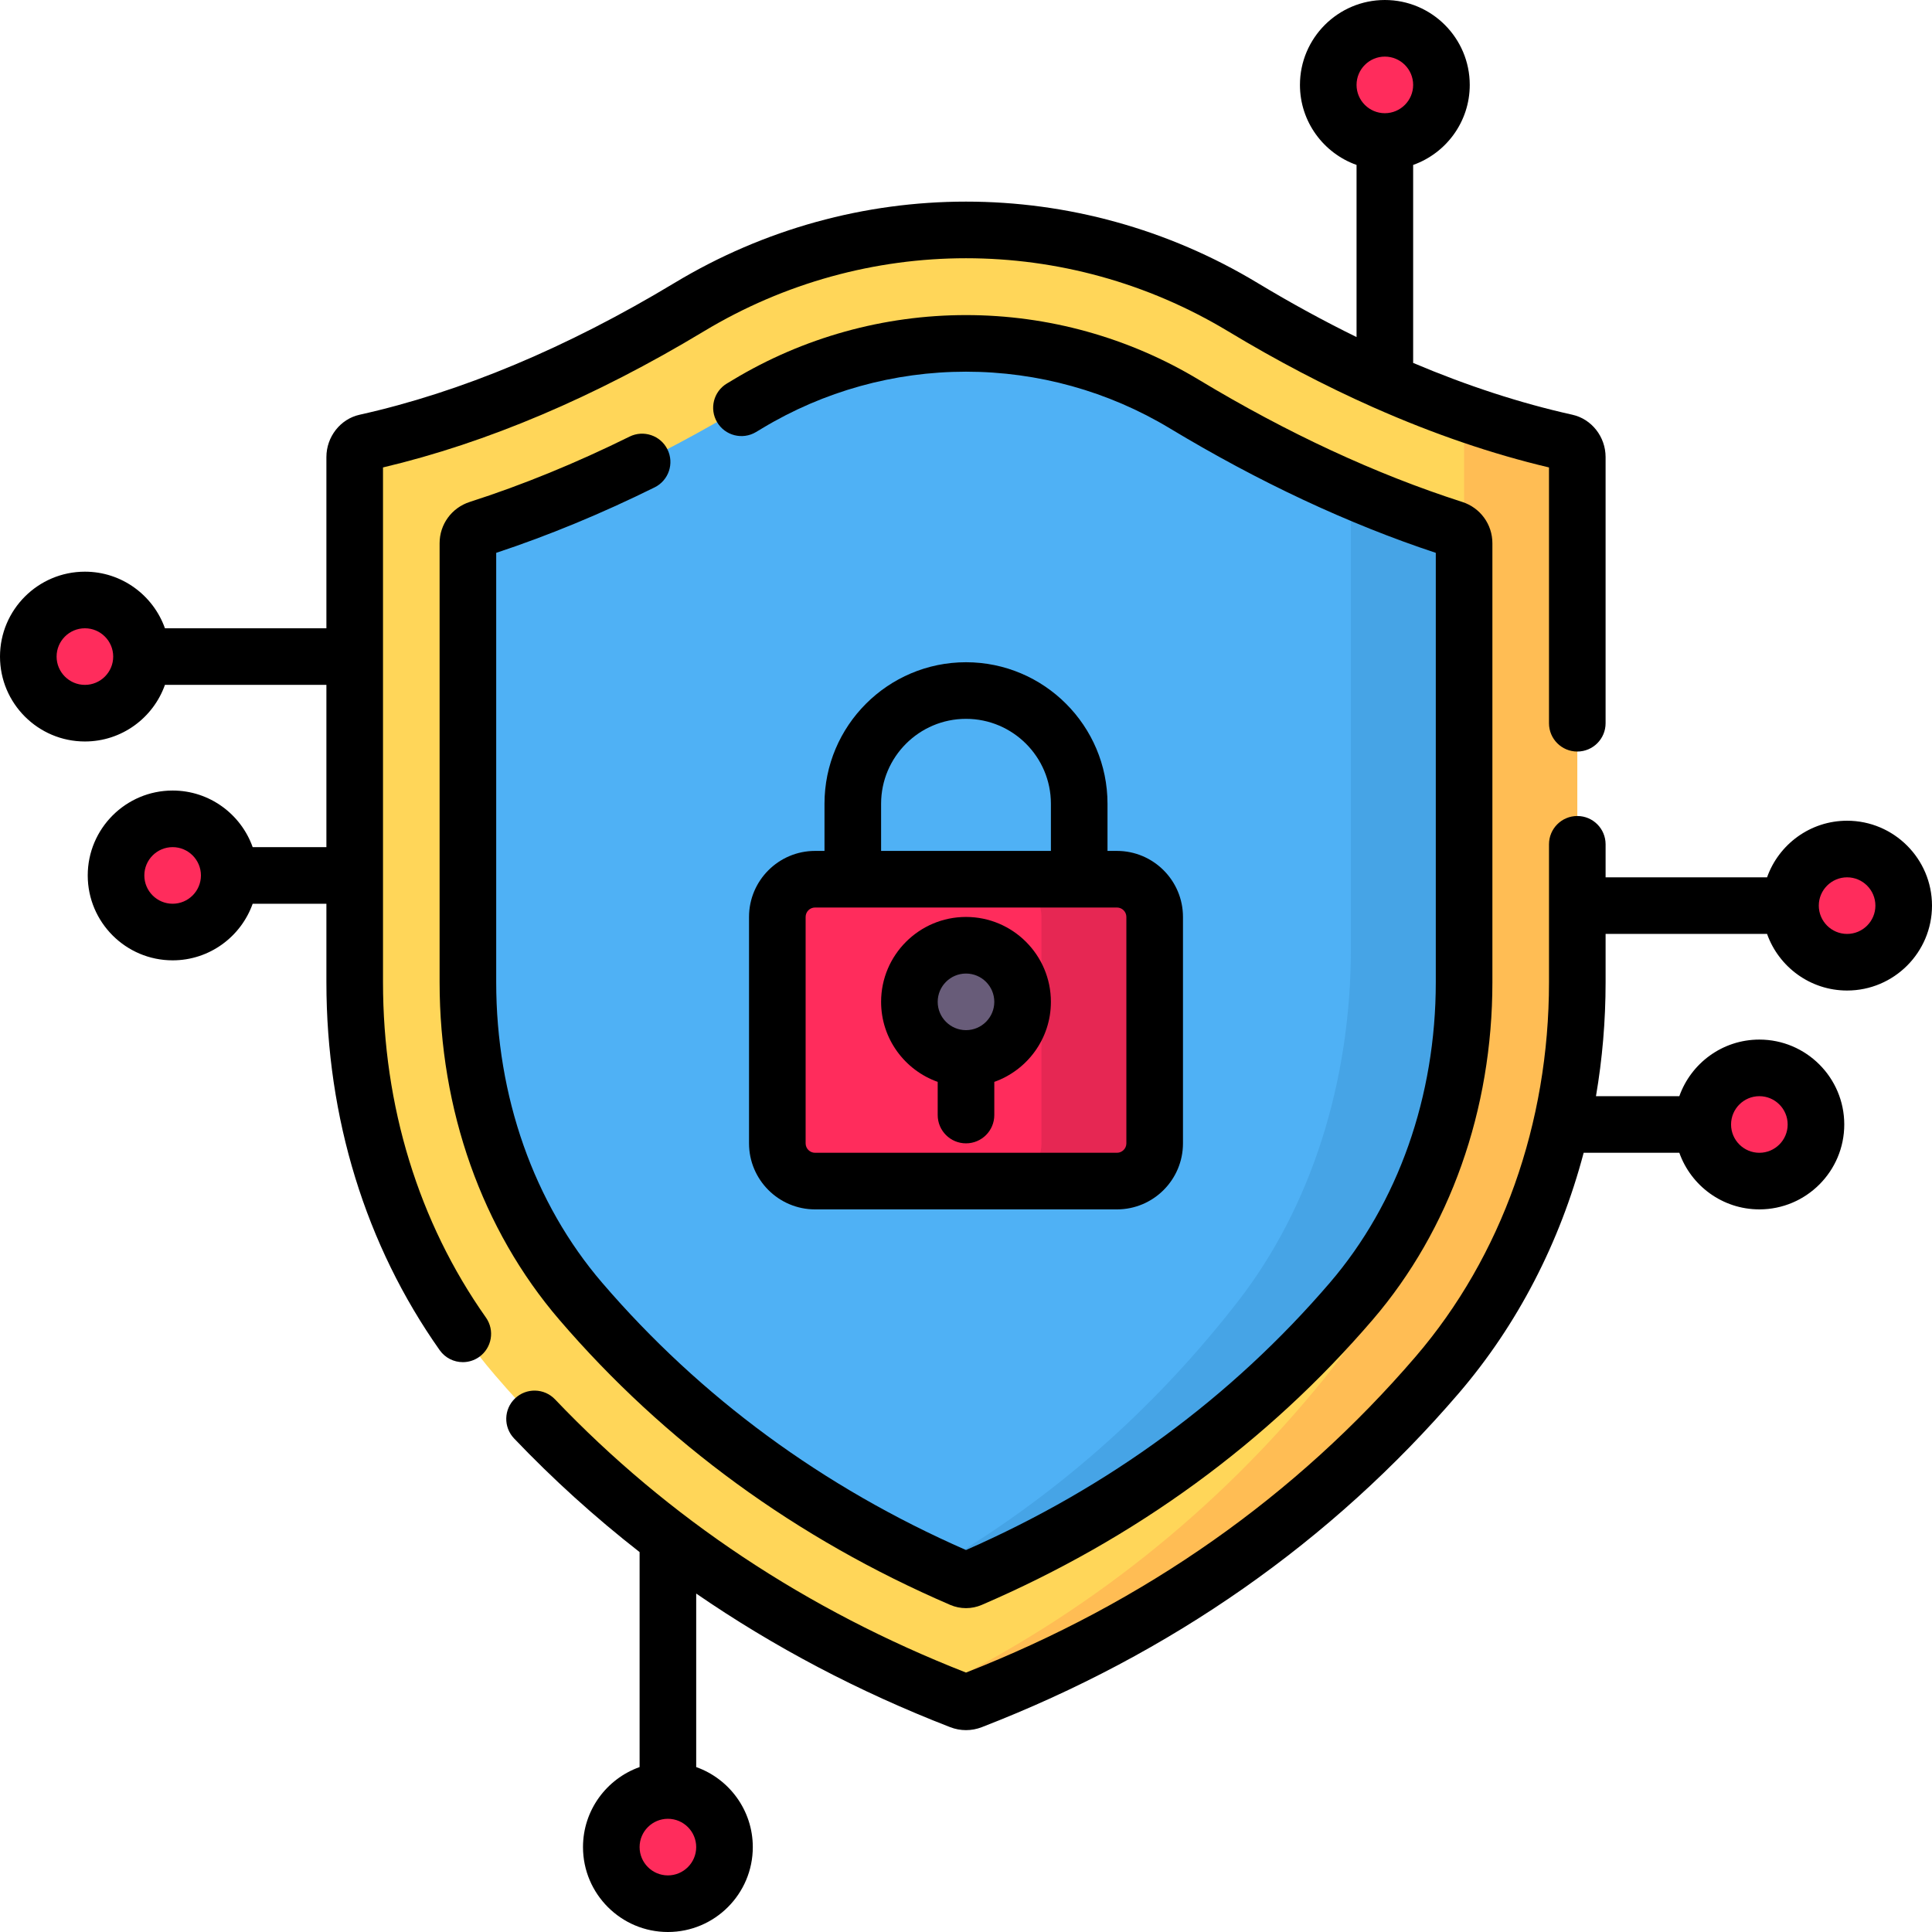 <?xml version="1.0" encoding="iso-8859-1"?>
<!-- Generator: Adobe Illustrator 21.0.0, SVG Export Plug-In . SVG Version: 6.00 Build 0)  -->
<svg xmlns="http://www.w3.org/2000/svg" xmlns:xlink="http://www.w3.org/1999/xlink" version="1.1" id="Capa_1" x="0px" y="0px" viewBox="0 0 512 512" style="enable-background:new 0 0 512 512;" xml:space="preserve" width="512" height="512">
<g>
	<path style="fill:#FFD659;" d="M257.467,450.727c-0.941,0.364-1.993,0.364-2.934,0c-49.016-18.981-90.499-48.006-123.42-86.371   C107.181,336.457,94,299.505,94,260.31v-139.19c0-1.895,1.224-3.511,2.918-3.888c31.061-6.909,60.305-20.519,85.718-35.839   c45.106-27.192,101.623-27.192,146.729,0c25.413,15.32,54.657,28.93,85.717,35.839c1.693,0.377,2.918,1.993,2.918,3.888v139.19   c0,39.195-13.181,76.147-37.116,104.049C347.968,402.718,306.479,431.745,257.467,450.727z"/>
	<g>
		<path style="fill:#FFBD54;" d="M415.082,117.233c-9.206-2.048-18.248-4.696-27.082-7.792v145.95    c0,41.439-13.181,80.507-37.116,110.007c-28.384,34.971-63.147,62.598-103.607,82.413c2.402,0.994,4.817,1.971,7.256,2.915    c0.941,0.364,1.993,0.364,2.934,0c49.012-18.982,90.501-48.008,123.417-86.367C404.819,336.457,418,299.505,418,260.31V121.12    C418,119.226,416.776,117.609,415.082,117.233z"/>
	</g>
	<path style="fill:#4FB1F5;" d="M257.201,418.431c-0.764,0.329-1.638,0.329-2.402,0c-39.762-17.128-73.667-41.851-100.918-73.611   C134.613,322.358,124,292.344,124,260.311V143.963c0-1.742,1.128-3.271,2.787-3.804c23.431-7.526,47.334-18.601,71.337-33.072   C215.581,96.563,235.595,91,256,91c20.406,0,40.42,5.563,57.877,16.086c24.004,14.47,47.907,25.546,71.337,33.072   c1.659,0.533,2.787,2.062,2.787,3.804v116.348c0,32.034-10.614,62.049-29.887,84.517   C330.865,376.582,296.955,401.307,257.201,418.431z"/>
	<path style="fill:#46A4E6;" d="M385.214,140.159c-9.008-2.893-18.087-6.317-27.214-10.251v121.479   c0,35.415-10.614,68.599-29.887,93.439c-22.41,28.873-49.334,52.476-80.301,70.484c2.31,1.066,4.636,2.109,6.987,3.122   c0.764,0.329,1.638,0.329,2.402,0c39.754-17.124,73.664-41.849,100.912-73.604C377.386,322.359,388,292.344,388,260.311V143.963   C388,142.221,386.872,140.691,385.214,140.159z"/>
	<path style="fill:#FF2C5C;" d="M296,313h-80c-5.523,0-10-4.477-10-10v-60c0-5.523,4.477-10,10-10h80c5.523,0,10,4.477,10,10v60   C306,308.523,301.523,313,296,313z"/>
	<path style="fill:#E62753;" d="M296,233h-30c5.523,0,10,4.477,10,10v60c0,5.523-4.477,10-10,10h30c5.523,0,10-4.477,10-10v-60   C306,237.477,301.523,233,296,233z"/>
	<circle style="fill:#FF2C5C;" cx="177" cy="489.5" r="15"/>
	<circle style="fill:#FF2C5C;" cx="367" cy="22.5" r="15"/>
	<circle style="fill:#FF2C5C;" cx="22.5" cy="174" r="15"/>
	<circle style="fill:#FF2C5C;" cx="45.75" cy="232" r="15"/>
	<circle style="fill:#FF2C5C;" cx="489.5" cy="240" r="15"/>
	<circle style="fill:#FF2C5C;" cx="466.25" cy="298" r="15"/>
	<circle style="fill:#685C79;" cx="256" cy="265.5" r="15"/>
	<g>
		<path d="M489.5,217.5c-9.777,0-18.114,6.271-21.21,15H425.5v-8.75c0-4.142-3.357-7.5-7.5-7.5s-7.5,3.358-7.5,7.5v36.561    c0,37.404-12.54,72.622-35.308,99.165c-31.801,37.06-71.895,65.238-119.192,83.774c-42.285-16.57-78.923-40.924-108.907-72.4    c-2.858-2.999-7.605-3.114-10.604-0.257c-2.999,2.857-3.114,7.604-0.258,10.604c10.349,10.863,21.459,20.902,33.269,30.122v56.973    c-8.729,3.096-15,11.432-15,21.21c0,12.407,10.094,22.5,22.5,22.5s22.5-10.093,22.5-22.5c0-9.777-6.271-18.114-15-21.21v-45.983    c20.583,14.164,43.068,26.02,67.321,35.412c1.348,0.522,2.764,0.784,4.18,0.784c1.415,0,2.829-0.261,4.175-0.783    c50.166-19.429,92.693-49.196,126.4-88.478c15.594-18.179,26.831-39.997,33.11-63.743h25.354c3.096,8.729,11.433,15,21.21,15    c12.406,0,22.5-10.093,22.5-22.5s-10.094-22.5-22.5-22.5c-9.777,0-18.114,6.271-21.21,15h-22.091    c1.687-9.845,2.551-19.946,2.551-30.189V247.5h42.79c3.096,8.729,11.433,15,21.21,15c12.406,0,22.5-10.093,22.5-22.5    S501.906,217.5,489.5,217.5z M177,497c-4.136,0-7.5-3.364-7.5-7.5s3.364-7.5,7.5-7.5s7.5,3.364,7.5,7.5S181.136,497,177,497z     M466.25,290.5c4.136,0,7.5,3.364,7.5,7.5s-3.364,7.5-7.5,7.5s-7.5-3.364-7.5-7.5S462.114,290.5,466.25,290.5z M489.5,247.5    c-4.136,0-7.5-3.364-7.5-7.5s3.364-7.5,7.5-7.5s7.5,3.364,7.5,7.5S493.636,247.5,489.5,247.5z"/>
		<path d="M101.5,260.311V123.876c27.51-6.505,56.092-18.627,85.008-36.059c42.864-25.84,96.119-25.841,138.985,0    c12.864,7.755,25.662,14.453,38.329,20.079c0.141,0.066,0.284,0.13,0.429,0.187c15.658,6.926,31.116,12.214,46.248,15.793v67.79    c0,4.142,3.357,7.5,7.5,7.5s7.5-3.358,7.5-7.5v-70.546c0-5.362-3.697-10.077-8.789-11.209    c-13.774-3.064-27.881-7.664-42.211-13.735V43.71c8.729-3.096,15-11.432,15-21.21C389.5,10.093,379.406,0,367,0    s-22.5,10.093-22.5,22.5c0,9.777,6.271,18.114,15,21.21v45.617c-8.694-4.261-17.455-9.047-26.263-14.356    c-47.642-28.72-106.834-28.719-154.474,0c-28.561,17.217-56.646,28.973-83.474,34.941c-5.093,1.132-8.79,5.847-8.79,11.209V166.5    H43.71c-3.096-8.729-11.433-15-21.21-15C10.094,151.5,0,161.593,0,174s10.094,22.5,22.5,22.5c9.777,0,18.114-6.271,21.21-15H86.5    v43H66.96c-3.096-8.729-11.433-15-21.21-15c-12.406,0-22.5,10.093-22.5,22.5s10.094,22.5,22.5,22.5c9.777,0,18.114-6.271,21.21-15    H86.5v20.811c0,35.948,10.381,69.662,30.02,97.496c1.461,2.071,3.779,3.177,6.135,3.177c1.494,0,3.003-0.445,4.317-1.372    c3.384-2.388,4.192-7.068,1.804-10.452C110.932,323.869,101.5,293.146,101.5,260.311z M367,15c4.136,0,7.5,3.364,7.5,7.5    S371.136,30,367,30s-7.5-3.364-7.5-7.5S362.864,15,367,15z M22.5,181.5c-4.136,0-7.5-3.364-7.5-7.5s3.364-7.5,7.5-7.5    s7.5,3.364,7.5,7.5S26.636,181.5,22.5,181.5z M45.75,239.5c-4.136,0-7.5-3.364-7.5-7.5s3.364-7.5,7.5-7.5s7.5,3.364,7.5,7.5    S49.886,239.5,45.75,239.5z"/>
		<path d="M173.491,129.152c3.713-1.836,5.233-6.334,3.397-10.047c-1.836-3.712-6.333-5.233-10.048-3.398    c-14.194,7.02-28.442,12.844-42.349,17.311c-4.78,1.536-7.992,5.934-7.992,10.945v116.348c0,33.824,11.254,65.571,31.688,89.393    c27.972,32.599,62.842,58.04,103.646,75.617c1.323,0.569,2.744,0.854,4.165,0.854c1.422,0,2.844-0.285,4.169-0.855    c40.799-17.575,75.668-43.013,103.638-75.609c20.438-23.827,31.694-55.576,31.694-89.399V143.963    c0-5.011-3.212-9.409-7.992-10.945c-22.85-7.339-46.32-18.226-69.759-32.355C299.124,89.435,277.771,83.5,256,83.5    c-21.771,0-43.123,5.935-61.751,17.165l-1.595,0.957c-3.558,2.121-4.723,6.725-2.601,10.283c2.121,3.558,6.723,4.722,10.282,2.601    c0.555-0.331,1.108-0.663,1.66-0.996C218.284,103.69,236.959,98.5,256,98.5c19.042,0,37.717,5.19,54.005,15.01    c23.609,14.232,47.312,25.327,70.495,33v113.8c0,30.243-9.972,58.524-28.078,79.633c-26.066,30.376-58.501,54.201-96.422,70.832    c-37.925-16.633-70.36-40.459-96.427-70.839c-18.104-21.104-28.073-49.383-28.073-79.626v-113.8    C145.338,141.929,159.453,136.095,173.491,129.152z"/>
		<path d="M256,175.5c-20.678,0-37.5,16.822-37.5,37.5v12.5H216c-9.649,0-17.5,7.851-17.5,17.5v60c0,9.649,7.851,17.5,17.5,17.5h80    c9.649,0,17.5-7.851,17.5-17.5v-60c0-9.649-7.851-17.5-17.5-17.5h-2.5V213C293.5,192.322,276.678,175.5,256,175.5z M233.5,213    c0-12.407,10.094-22.5,22.5-22.5s22.5,10.093,22.5,22.5v12.5h-45V213z M298.5,243v60c0,1.378-1.121,2.5-2.5,2.5h-80    c-1.379,0-2.5-1.122-2.5-2.5v-60c0-1.378,1.121-2.5,2.5-2.5h80C297.379,240.5,298.5,241.622,298.5,243z"/>
		<path d="M256,243c-12.406,0-22.5,10.093-22.5,22.5c0,9.777,6.271,18.114,15,21.21v8.79c0,4.142,3.357,7.5,7.5,7.5    s7.5-3.358,7.5-7.5v-8.79c8.729-3.096,15-11.432,15-21.21C278.5,253.093,268.406,243,256,243z M256,273    c-4.136,0-7.5-3.364-7.5-7.5s3.364-7.5,7.5-7.5s7.5,3.364,7.5,7.5S260.136,273,256,273z"/>
	</g>
</g>















</svg>
